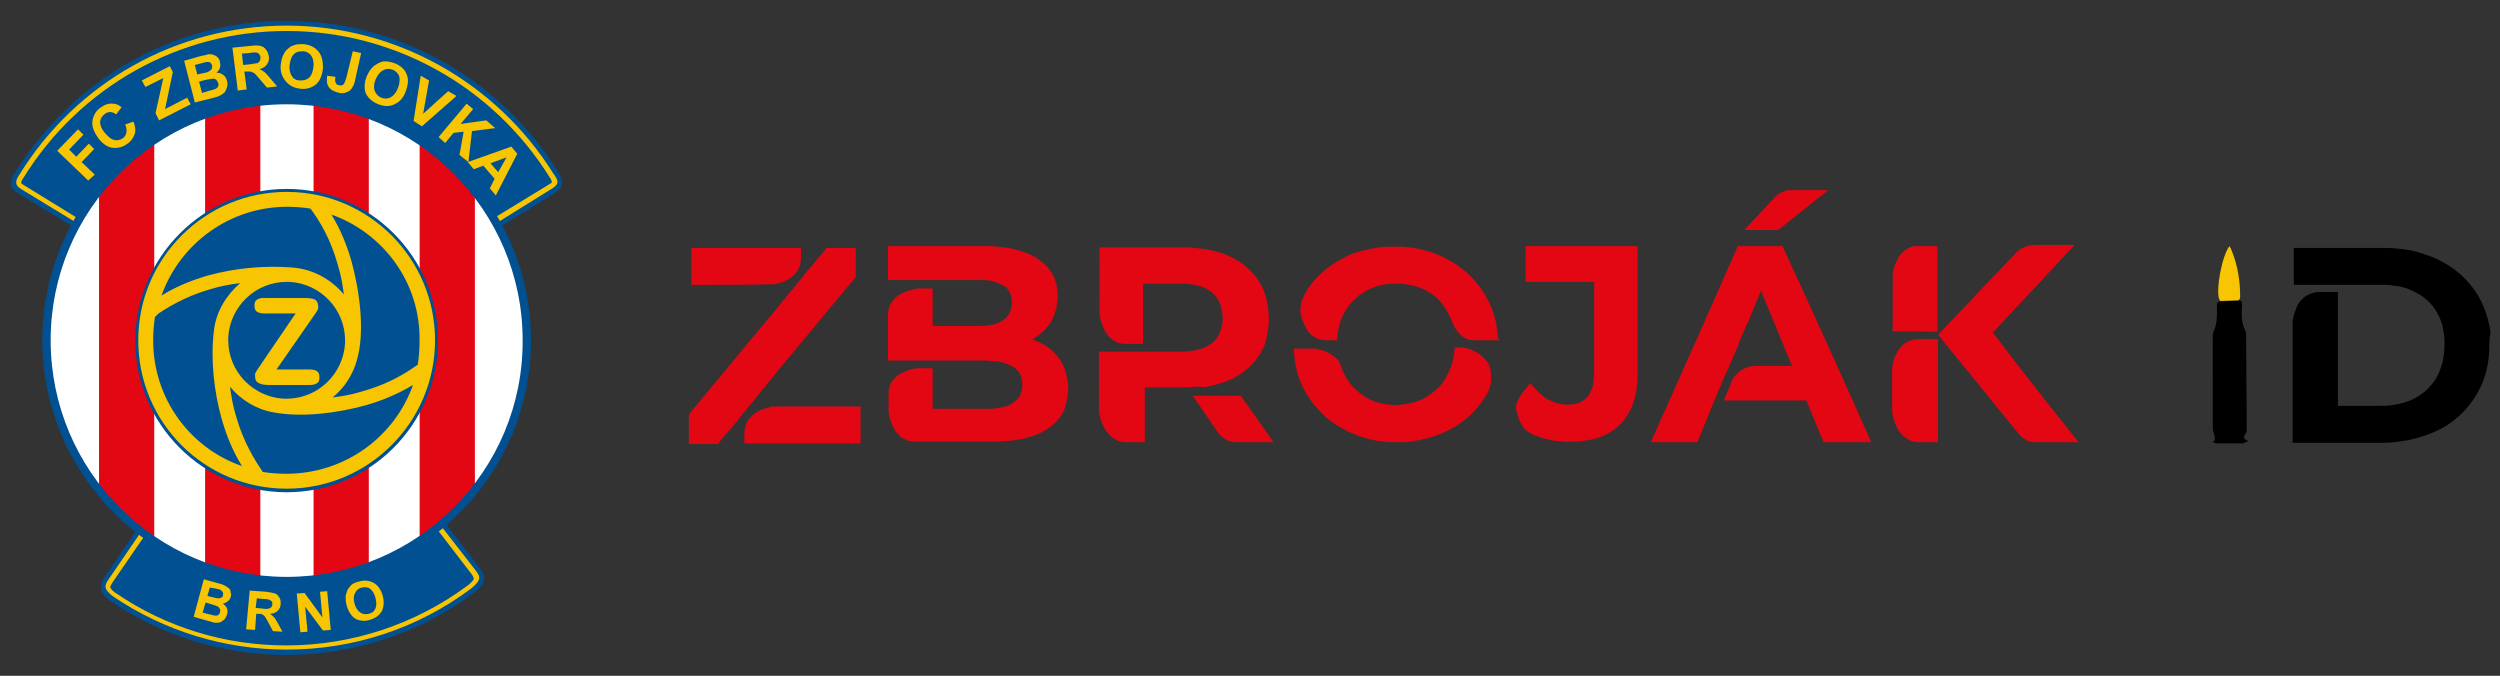 <svg version="1.1" id="Calque_1" xmlns="http://www.w3.org/2000/svg" x="0" y="0" viewBox="0 0 419.5 113.4" xml:space="preserve"><rect x="0" y="0" width="419.5" height="113.4" fill="#333333" stroke="none"/><style>.st1{fill-rule:evenodd;clip-rule:evenodd;fill:#e30613}.st2{fill:none;stroke:#e30613;stroke-width:.567;stroke-miterlimit:2.414}.st3{fill:#005092}.st3,.st4{fill-rule:evenodd;clip-rule:evenodd}.st4,.st5{fill:#f8c503}.st6{fill:#e30613}</style><path d="M88.5 57.2c0 22.3-18.2 40.3-40.6 40.3-22.4 0-40.6-18.1-40.6-40.3 0-22.3 18.2-40.3 40.6-40.3 22.5-.1 40.6 18 40.6 40.3" fill-rule="evenodd" clip-rule="evenodd" fill="#fff"/><path class="st1" d="M43.4 16.7v80.5l-8.7-1.9V18.9z"/><path class="st2" d="M43.4 16.7v80.5l-8.7-1.9V18.9z"/><path class="st1" d="M25.6 24.1v66.7l-4.1-3.5-4.6-4.7V31.3l4.2-3.9z"/><path class="st2" d="M25.6 24.1v66.7l-4.1-3.5-4.6-4.7V31.3l4.2-3.9z"/><path class="st1" d="M52.9 16.7l8.7 2.4v76L52.9 97z"/><path class="st2" d="M52.9 16.7l8.7 2.4v76L52.9 97z"/><path class="st1" d="M79.4 32v50.7l-4.7 4.5-4 3.1V24l4.2 3.3z"/><path class="st2" d="M79.4 32v50.7l-4.7 4.5-4 3.1V24l4.2 3.3z"/><path class="st3" d="M48.1 3.5c19.2 0 36.1 10.1 45.5 25.3 1.2 1.8.8 2.7-.5 3.6l-9.4 5.8C77 25.4 63.6 16.8 48.1 16.8c-15.4 0-28.8 8.7-35.6 21.4L3 32.4c-1.7-1-1.3-2.3-.5-3.4C11.9 13.7 28.8 3.5 48.1 3.5"/><path class="st4" d="M83.7 37.2l9-5.6c.3-.2.7-.5.8-.8.2-.5-.3-1.2-.6-1.6C83.3 13.8 66.4 4.3 48.1 4.3c-18.4 0-35.3 9.5-44.9 25.1-.6.9-.8 1.6.3 2.3l9.2 5.6.5-.7H13L3.9 31c-.6-.3-.3-.6 0-1.1C13.4 14.5 30.1 5.2 48.1 5.2c18 0 34.6 9.3 44.1 24.5.1.1.2.3.3.5.2.4.1.5-.3.7l-9 5.5.5.8z"/><path class="st3" d="M79.5 99.5c-8.8 6.5-19.6 10.4-31.4 10.4-10.9 0-21.1-3.3-29.5-9-2.1-1.4-2-2.7-1-4.2l5.5-8c6.9 5.4 15.6 8.7 25 8.7 10.1 0 19.4-3.7 26.4-9.9l5.9 7.7c1.4 1.7 1 2.9-.9 4.3"/><path class="st4" d="M23.5 89.5l-5.2 7.6c-.3.4-.6.9-.6 1.3 0 .7.8 1.3 1.3 1.7 8.6 5.8 18.7 8.9 29.1 8.9 11.2 0 21.9-3.5 30.9-10.2.5-.4 1.3-1.1 1.4-1.7.1-.5-.3-1-.6-1.4l-5.6-7.2-.7.5 5.6 7.3c.1.1.4.6.4.8 0 .3-.8 1-1.1 1.2-8.8 6.5-19.4 10-30.4 10-10.2 0-20.1-3-28.6-8.8-.2-.1-.9-.7-.9-1 0-.2.3-.6.4-.8l5.3-7.7-.7-.5z"/><path class="st3" d="M48.1 31.7c14 0 25.4 11.4 25.4 25.4S62.2 82.6 48.1 82.6c-14 0-25.4-11.4-25.4-25.4s11.4-25.5 25.4-25.5"/><path class="st4" d="M48.1 32.2C61.9 32.2 73 43.4 73 57.1S61.9 82 48.1 82 23.2 70.9 23.2 57.1s11.2-24.9 24.9-24.9m1.1 12.7c3.4.3 6.4 2 8.5 4.5-.2-1.6-.5-3.3-1-4.9-.9-3.2-2.2-6.1-4.1-8.8l-.5-.7c-1.3-.2-2.6-.3-3.9-.3-9.7 0-18 6.2-21.1 14.9 2.4-1.5 5.1-2.6 7.9-3.4 4.4-1.2 9.4-1.7 14.2-1.3m6.4-8.9c1.5 2.4 2.6 5.1 3.4 7.9 1.3 4.8 2.3 11.6.9 16.5-.7 2.5-2.1 4.7-4.1 6.3 1.6-.2 3.3-.5 4.9-1 3.2-.9 6.1-2.2 8.8-4.1l.6-.4c.2-1.3.3-2.6.3-3.9.2-9.9-6.1-18.2-14.8-21.3m13.7 28.6c-2.5 1.5-5.1 2.6-7.9 3.4-4.7 1.3-10.6 2.1-15.5 1.2-2.9-.5-5.5-2.1-7.3-4.3.2 1.6.5 3.3 1 4.9.9 3.2 2.3 6.1 4.1 8.8l.4.6c1.3.2 2.6.3 3.9.3 9.9 0 18.2-6.2 21.3-14.9M40.6 78.2c-1.5-2.4-2.6-5.1-3.4-7.9-1.3-4.6-1.9-10.1-1.3-14.9.4-3.2 2.1-5.9 4.4-7.9-1.6.2-3.3.5-4.9 1-3.2.9-6.1 2.3-8.8 4.1l-.6.6c-.2 1.3-.3 2.6-.3 3.9 0 9.8 6.2 18.1 14.9 21.1m-2.3-21.6v.5c0 5.2 4.1 9.5 9.3 9.8h.5c5.2 0 9.5-4.1 9.8-9.3v-.5c0-5.2-4.1-9.5-9.3-9.8h-.5c-5.2 0-9.5 4.1-9.8 9.3"/><path class="st3" d="M48.1 16.1c22.7 0 41 18.4 41 41 0 22.7-18.4 41-41 41s-41-18.4-41-41c0-22.7 18.4-41 41-41m0 1.4c21.9 0 39.6 17.8 39.6 39.6C87.8 79 70 96.8 48.1 96.8 26.2 96.8 8.5 79 8.5 57.1c0-21.9 17.7-39.6 39.6-39.6"/><path class="st4" d="M44.3 52.6c-.5 0-.9-.1-1.2-.3-.3-.2-.4-.6-.4-1 0-.5.1-.8.4-1 .3-.2.6-.3 1.2-.3h6.6c1 0 1.7.1 2 .3.3.2.5.6.5 1.2 0 .2 0 .3-.1.5s-.2.3-.3.5L46.4 62H52c.5 0 1 .1 1.2.3.3.2.4.5.4 1s-.1.8-.4 1c-.3.2-.7.3-1.2.3h-6.8c-.9 0-1.5-.1-1.9-.4-.4-.2-.5-.6-.5-1.2 0-.2 0-.4.1-.5.1-.2.2-.3.3-.5l6.4-9.4h-5.3z"/><path class="st5" d="M14.8 30.3l-5.2-5 3.5-3.6.9.9-2.4 2.5 1.2 1.2 2.1-2.2.9.9-2.1 2.2 2.2 2.1-1.1 1zm6.2-9.4l1.4-.5c.3.8.4 1.4.2 2.1-.2.6-.6 1.2-1.2 1.6-.8.6-1.6.8-2.5.7-.9-.1-1.7-.7-2.4-1.6-.7-1-1.1-1.9-1-2.8.1-.9.5-1.7 1.3-2.3.7-.5 1.4-.8 2.2-.7.5 0 .9.2 1.4.6l-.9 1.2c-.3-.2-.6-.4-1-.4-.3 0-.7.1-1 .4-.4.3-.7.8-.7 1.3s.2 1.1.8 1.8c.6.7 1.1 1.1 1.6 1.2.5.1 1 0 1.4-.3.3-.2.5-.5.6-.9.1-.5 0-1-.2-1.4m5.7-.7l-.6-1.2 1.3-5.9-3 1.5-.6-1.1 4.7-2.4.5 1-1.3 6.2 3.7-1.9.6 1.1-5.3 2.7zm4.2-10l2.8-.8c.6-.1 1-.2 1.3-.3.3 0 .6 0 .8.1.3.1.5.2.7.4.2.2.4.5.4.8.1.3.1.7 0 1-.1.3-.3.6-.6.8.5 0 .8.1 1.2.4.3.2.5.6.6 1 .1.3.1.6 0 1-.1.3-.2.6-.4.9-.2.2-.5.4-.9.6-.2.1-.8.3-1.7.5l-2.4.6-1.8-7zm1.8.7l.4 1.6.9-.2c.6-.1.9-.2 1-.3.2-.1.4-.2.5-.4.1-.2.1-.4.1-.6-.1-.2-.2-.4-.3-.5-.2-.1-.4-.1-.6-.1-.1 0-.5.1-1.2.3l-.8.2zm.7 2.8l.5 1.9 1.3-.4c.5-.1.8-.2 1-.3.2-.1.3-.2.4-.4.1-.2.1-.4 0-.6-.1-.2-.2-.4-.3-.5-.1-.1-.3-.2-.5-.2s-.6.1-1.3.2l-1.1.3zm6.5 1.5L39 8l3-.3c.8-.1 1.3-.1 1.7 0 .4.1.7.3.9.6.3.3.4.7.5 1.1.1.5 0 1-.3 1.4-.3.4-.7.7-1.3.8.3.1.6.3.9.5.2.2.6.6 1 1.1l1.1 1.3-1.7.2-1.2-1.4c-.4-.5-.7-.8-.9-1-.4-.2-.6-.3-.7-.3h-1l.4 3-1.5.2zm.9-4.3l1.1-.1c.7-.1 1.1-.2 1.3-.2.2-.1.3-.2.4-.4.1-.2.1-.3.1-.6 0-.2-.1-.4-.3-.6-.1-.1-.3-.2-.6-.2-.1 0-.5 0-1.1.1l-1.1.1.2 1.9zm6.3 0c.1-.7.2-1.3.5-1.8.2-.4.4-.7.7-.9.3-.3.6-.5 1-.6.5-.2 1-.2 1.6-.2 1.1.1 1.9.5 2.5 1.2.6.7.8 1.6.8 2.8-.1 1.2-.5 2.1-1.1 2.7-.7.6-1.6.9-2.6.8-1.1-.1-1.9-.5-2.5-1.2-.7-.8-1-1.7-.9-2.8m1.5 0c-.1.8.1 1.5.4 1.9.3.5.8.7 1.4.7.6 0 1.1-.1 1.5-.5.4-.4.6-1 .7-1.8.1-.8-.1-1.5-.4-1.9-.3-.4-.8-.7-1.4-.7-.6 0-1.1.1-1.5.5-.4.4-.6 1-.7 1.8m10.6-2.3l1.4.3-1 4.5c-.1.6-.3 1-.5 1.3-.2.4-.6.7-1 .8-.4.2-.9.2-1.5 0-.7-.2-1.2-.5-1.5-1-.3-.5-.3-1.1-.2-1.8l1.4.2c-.1.4-.1.7 0 .9.1.3.3.5.6.5.3.1.6 0 .7-.1.2-.2.3-.5.5-1.1l1.1-4.5zm2.3 4.3c.3-.7.6-1.2 1-1.6.3-.3.6-.5 1-.7.4-.2.7-.3 1.1-.3.5 0 1 .1 1.6.3 1 .4 1.7 1 2 1.8.4.8.3 1.8-.1 2.9-.4 1.1-1 1.8-1.9 2.2-.8.4-1.7.4-2.7 0-1-.4-1.7-1-2.1-1.8-.3-.7-.3-1.7.1-2.8m1.5.5c-.3.8-.3 1.4-.1 1.9.2.5.6.9 1.1 1.1.5.2 1.1.2 1.6-.1.5-.3.9-.8 1.2-1.6.3-.8.3-1.4.2-1.9-.2-.5-.6-.9-1.1-1.1-.6-.2-1.1-.2-1.6.1-.6.3-1 .9-1.3 1.6m6.4 6.9l1.2-7.6 1.4.8-1 5.6 4.2-3.8 1.4.8-5.8 5.1-1.4-.9zm4.2 2.7l4.7-5.6 1.1.9-2.1 2.5 4.3-.6 1.5 1.3-3.9.5-.6 5.2-1.5-1.2.7-3.9-1.7.2-1.4 1.7-1.1-1zm9.6 9.8l-1-1.2.8-1.6-1.9-2.2-1.6.6-1-1.2 7.3-2.6 1 1.2-3.6 7zm.4-3.9l1.4-2.5-2.7 1 1.3 1.5zM34.2 97.2l2.5.7c.5.1.9.3 1.1.4.2.1.4.3.6.4.2.2.3.4.3.7.1.3.1.5 0 .8-.1.3-.2.5-.5.7-.2.2-.5.3-.8.4.3.2.6.5.7.8.1.3.1.7 0 1-.1.3-.2.5-.4.8-.2.2-.5.4-.7.5-.3.1-.6.1-.9.1-.2 0-.7-.2-1.5-.4l-2.1-.6 1.7-6.3zm1 1.4l-.4 1.4.8.2c.5.1.8.2.9.2.2 0 .4 0 .6-.1.2-.1.3-.2.3-.4.1-.2 0-.4 0-.5-.1-.2-.2-.3-.4-.4-.1-.1-.5-.2-1.1-.3l-.7-.1zm-.7 2.5l-.5 1.7 1.2.3c.5.1.7.2.9.2.2 0 .4 0 .5-.1.2-.1.3-.3.3-.5.1-.2.1-.4 0-.5-.1-.2-.2-.3-.3-.4-.2-.1-.5-.2-1.1-.4l-1-.3zm6.8 4.5l.6-6.5 2.8.2c.7.1 1.2.2 1.5.3.3.1.5.4.7.7.2.3.2.7.2 1 0 .5-.2.9-.5 1.2-.3.3-.8.5-1.3.5.3.2.5.4.7.6s.4.6.7 1.1l.7 1.3-1.6-.1-.8-1.5c-.3-.5-.5-.9-.6-1s-.2-.2-.4-.3c-.1-.1-.4-.1-.7-.1H43l-.2 2.7-1.5-.1zm1.6-3.6l1 .1c.6.1 1 .1 1.2 0 .2 0 .3-.1.4-.2.1-.1.2-.3.2-.5s0-.4-.1-.5c-.1-.1-.3-.2-.5-.3-.1 0-.4-.1-1-.1l-1-.1-.2 1.6zm7.5 4.1l-.6-6.5 1.3-.1 3 4.1-.4-4.3 1.2-.1.6 6.5-1.3.1-3-4 .4 4.2-1.2.1zm7.8-4.4c-.2-.6-.2-1.2-.2-1.7.1-.4.2-.7.3-1 .2-.3.4-.6.6-.8.3-.3.8-.5 1.3-.6.9-.3 1.7-.2 2.5.2.7.4 1.2 1.1 1.5 2.1.3 1 .2 1.9-.1 2.6-.4.7-1 1.2-2 1.5-.9.3-1.8.2-2.5-.2-.6-.4-1.1-1.1-1.4-2.1m1.3-.4c.2.7.5 1.2 1 1.5.4.3.9.3 1.4.2.5-.1.9-.4 1.1-.9.2-.5.2-1 0-1.8-.2-.7-.5-1.2-.9-1.5-.4-.3-.9-.3-1.4-.2-.5.1-.9.4-1.1.9-.3.5-.3 1.1-.1 1.8"/><path class="st6" d="M125.9 67.9c-.4.5-.9 1.1-1.3 1.6s-.7.9-1.1 1.4c-.4.4-.7.9-1.1 1.3-.3.3-.5.6-.8.9-.3.4-.7.8-1 1.3-.1.1-.1.1-.2.1h-4.8v-.2-4.6c0-.1 0-.2.1-.3 1.5-1.8 2.9-3.5 4.4-5.3 2.2-2.7 4.5-5.4 6.7-8.1 1.8-2.1 3.5-4.2 5.3-6.4l1.5-1.8c.5-.7 1.1-1.3 1.6-2 .5-.6 1.1-1.3 1.6-1.9l1.5-1.8c.1-.1.2-.3.3-.4.1-.1.1-.1.2-.1h4.8v4.8c0 .1 0 .1-.1.2-1.7 2-3.3 4-5 6-.9 1.1-1.8 2.2-2.8 3.4l-3 3.6c-.7.8-1.3 1.6-2 2.4-.5.7-1.1 1.3-1.6 2-.4.4-.7.9-1.1 1.3-.3.4-.6.8-1 1.2-.2.4-.6.9-1.1 1.4m-9.7-20.1h-.2v-6.2h18.4V43.3c0 .8-.2 1.6-.7 2.3-.3.4-.6.7-1 1-.7.5-1.5.8-2.3 1-.2.1-.4.1-.6.1h-.2c-4.5.1-9 .1-13.4.1m28.2 20.4v6.2h-19.5v-.1-1.6c0-.8.2-1.6.7-2.3.3-.4.6-.7 1-1 .7-.5 1.5-.8 2.3-1 .2-.1.5-.1.7-.2h14.8M179.2 66c-.1.9-.3 1.8-.6 2.7-.5 1.2-1.3 2.1-2.3 2.9-1 .7-2 1.3-3.2 1.6-.8.3-1.7.5-2.5.6-.6.1-1.2.2-1.7.2-.9.1-1.9.1-2.8.1h-12.6c-.5 0-1.1-.1-1.5-.3-.5-.2-.9-.5-1.2-.8-.3-.3-.6-.7-.8-1.1-.4-.7-.6-1.4-.8-2.2 0-.2-.1-.4-.1-.6V66c0-.9.3-1.7.8-2.3.5-.6 1.1-1 1.8-1.3.7-.3 1.3-.5 2-.6H156.5v6.8H165.8c1 0 1.9-.1 2.9-.4.4-.1.9-.3 1.3-.6.7-.5 1.2-1.1 1.4-1.9.2-.8.2-1.6 0-2.3-.2-.8-.7-1.5-1.5-1.9-.5-.3-1.1-.5-1.7-.7-.5-.1-1-.2-1.5-.2s-.9-.1-1.4-.1H149v-2.2-5.5c0-.5.1-1 .3-1.5.2-.4.5-.8.8-1.2.3-.3.7-.6 1.1-.8.7-.4 1.5-.6 2.2-.8.2 0 .4-.1.6-.1h2.5V54.7H164.4c.9 0 1.9-.1 2.8-.4.5-.2 1-.4 1.4-.8.6-.5 1-1.2 1.1-2 .1-.6.1-1.1 0-1.7-.2-.8-.6-1.5-1.4-1.9-.5-.3-1.1-.5-1.6-.7-.5-.1-1-.2-1.5-.2H149v-5.7h17.1c.5 0 1 .1 1.5.1.5.1 1.1.1 1.6.2 1.6.3 3.2.8 4.6 1.6.9.6 1.8 1.3 2.4 2.2.7.9 1 1.9 1.2 3 .1.8.1 1.6 0 2.4-.3 2.5-1.5 4.4-3.6 5.8-.1.1-.2.1-.3.2-.1.1-.2.1-.3.2h.1c.9.3 1.8.7 2.6 1.3 1.6 1.2 2.7 2.8 3.1 4.9.3 1 .3 1.9.2 2.8M200.6 64.9c-.5 0-.9.1-1.4.1h-7.1v9.2H189c-1 0-1.8-.3-2.6-1-.4-.4-.8-.8-1.1-1.4-.4-.7-.6-1.4-.8-2.2 0-.2-.1-.4-.1-.6V59H198.2c.9 0 1.9-.1 2.8-.3.8-.2 1.5-.5 2.2-1 1-.7 1.5-1.7 1.8-2.9.2-.7.2-1.4.1-2.2-.1-.7-.2-1.3-.5-1.9-.5-1.1-1.3-1.8-2.3-2.3-.6-.3-1.2-.5-1.9-.6-.8-.2-1.6-.2-2.5-.2H191.8v10.1h.2-3.2c-.5 0-.9-.1-1.4-.3-.5-.2-.9-.5-1.2-.8-.3-.3-.6-.7-.8-1.1-.4-.7-.6-1.4-.8-2.2 0-.2-.1-.4-.1-.6V41.5H198.9c.5 0 1 0 1.5.1 1.6.1 3.2.4 4.7.9 1.3.5 2.6 1.1 3.7 2 2 1.6 3.3 3.6 3.8 6.1.3 1.2.3 2.4.3 3.6-.1 1.2-.3 2.3-.6 3.4-.7 1.9-1.9 3.5-3.5 4.7-.8.6-1.6 1.1-2.5 1.5-.8.3-1.6.6-2.5.8-.7.2-1.3.3-2 .4-.3-.2-.8-.1-1.2-.1m13.1 9.3H207.6c-1 0-1.8-.3-2.6-.9-.2-.2-.4-.4-.6-.7-1.4-2-2.8-4.1-4.2-6.1l-.1-.1h8.1c1.8 2.5 3.6 5.1 5.5 7.8M250.1 62.1c.1.5.1.9.1 1.4 0 1-.3 2-.8 2.8-.2.4-.5.8-.8 1.2-1.6 2.2-3.7 3.9-6.2 5-1.3.6-2.6 1-4 1.3-.6.1-1.1.2-1.7.3-.4 0-.8.1-1.3.1H234c-.6 0-1.2 0-1.8-.1-1.1-.1-2.1-.3-3.1-.6-2.4-.7-4.5-1.8-6.4-3.3-2.3-2-4-4.4-4.9-7.3-.3-1-.5-2-.6-3 0-.4-.1-.8-.1-1.2v-.2h3.6c.1 0 .3 0 .4.1.6.1 1.3.3 1.8.6.4.2.8.5 1.2.8.4.3.6.7.8 1.1.1.2.1.4.2.6 1.2 3.3 3.8 5.3 6.7 6 .5.1 1 .2 1.5.2.6.1 1.2.1 1.8 0 2.1-.2 3.9-.8 5.5-2.2 1.2-.9 2-2.1 2.6-3.5.4-.9.7-1.9.8-2.9 0-.3.1-.6.1-.9v-.1h.7c.4 0 .7 0 1.1.1.6.1 1.1.3 1.6.6.5.2.9.5 1.3.9.8.7 1.2 1.3 1.3 2.2m1.6-5H247.3c-.5 0-.9-.1-1.3-.3-.4-.2-.8-.4-1.1-.8-.3-.3-.5-.6-.7-.9-.2-.3-.3-.6-.5-1-.5-1.4-1.3-2.7-2.3-3.8-1.2-1.2-2.7-2-4.4-2.4l-1.8-.3h-1.6c-1.8.1-3.5.6-5 1.6-1.7 1.1-2.9 2.7-3.6 4.5-.3.9-.5 1.7-.6 2.7 0 .2 0 .4-.1.7h-1.8c-.5 0-1-.1-1.5-.3-.4-.2-.7-.4-1.1-.7-.3-.3-.5-.6-.7-1-.4-.6-.6-1.3-.8-1.9-.1-.3-.2-.7-.2-1.1 0-.6.1-1.2.3-1.8.4-1 .9-1.8 1.5-2.6 1.5-1.9 3.4-3.4 5.6-4.5 1.3-.7 2.7-1.1 4.2-1.4.5-.1 1.1-.2 1.6-.3.6-.1 1.2-.1 1.8-.1h1.9c.5 0 .9.1 1.4.1 1.1.1 2.2.4 3.3.7 2.5.8 4.6 2 6.5 3.7 1.8 1.7 3.2 3.7 4.1 6.1.4 1.1.7 2.1.8 3.3.1.5.1 1.1.2 1.6.3 0 .3.1.3.2M274.8 61.8c0 .9 0 1.8-.1 2.7-.1 1.3-.4 2.6-.9 3.8-1 2.4-2.8 4.1-5.2 5-.8.3-1.6.5-2.4.6-.6.1-1.2.2-1.7.2-.7 0-1.5.1-2.2 0-1.8-.1-3.6-.5-5.3-1.3-.3-.1-.5-.3-.8-.5-.7-.6-1.1-1.3-1.4-2.2-.2-.5-.3-1-.4-1.5 0-.3 0-.6.1-.9.2-.6.5-1.2.9-1.7s.9-1.1 1.3-1.6l.1-.1c.2.3.4.5.7.8.7.8 1.4 1.5 2.4 2 .6.3 1.3.6 2 .7.5.1.9.1 1.4.1.5 0 .9-.1 1.4-.2 1.1-.4 1.9-1.1 2.3-2.2.2-.5.4-1.1.4-1.7.1-.5.1-1 .1-1.5v-15H256v-6h18.8v20.5M314 74.2h-8c-1-2.3-1.9-4.7-2.9-7h-13.8v-.1c.3-.8.7-1.6 1-2.4.1-.3.2-.5.3-.8.2-.4.4-.7.7-1 .3-.4.7-.7 1.1-.9.4-.2.8-.4 1.3-.5.2 0 .5-.1.7-.1h6.3c-1.7-4.2-3.5-8.4-5.2-12.6 0 .1-.1.1-.1.2l-2.1 5.1c-.1.1-.1.3-.2.4-.2.4-.3.7-.5 1.1-.3.7-.6 1.3-.8 2-.2.6-.5 1.2-.7 1.7-.2.5-.4.9-.6 1.3-.3.8-.6 1.5-1 2.3-.4.9-.7 1.7-1.1 2.6-.2.5-.4.9-.6 1.4-1 2.4-1.9 4.7-2.9 7.1 0 .1 0 .1-.1.2H277c4.9-11 9.8-21.9 14.6-32.9h7.5c5.1 11 10 21.9 14.9 32.9m-21.1-35.6h-.2c0-.1.1-.1.1-.1.9-1 1.8-2 2.7-2.9.8-.9 1.6-1.7 2.4-2.6.5-.5 1.1-.8 1.8-1 .3-.1.6-.1.9-.1h6.2c-.1.1-.3.2-.4.3-2.6 2.1-5.3 4.2-7.9 6.3-.1.1-.2.1-.3.1h-5.3zM325 56.9h.2v17.3H322c-.5 0-1-.1-1.5-.3-.4-.2-.8-.5-1.2-.8-.3-.3-.5-.6-.8-1-.4-.7-.7-1.5-.9-2.4 0-.2-.1-.4-.1-.6v-7c0-.3 0-.6.1-1 .1-.6.3-1.2.6-1.7.2-.5.5-.9.9-1.3.5-.6 1.2-.9 2-1.1.3-.1.6-.1.9-.1h3m-7.4-1.3v-.1-9.4c0-.2 0-.4.1-.6.1-.6.3-1.2.6-1.8.2-.5.5-.9.9-1.3.6-.6 1.3-1 2.1-1.1H325.1v14.4c-2.4-.1-4.9-.1-7.5-.1m31.2 18.6h-7.2c-.5 0-1-.1-1.5-.3-.4-.2-.8-.5-1.1-.8l-.1-.1c-2.3-2.8-4.6-5.6-6.9-8.5-2.2-2.7-4.5-5.5-6.7-8.2l-.1-.1.1-.1 5.4-5.7c2.5-2.7 5.1-5.3 7.6-8 .3-.3.5-.5.9-.7.4-.2.8-.4 1.3-.5.2 0 .5-.1.7-.1h6.9c-4.5 4.9-9.1 9.8-13.7 14.7 4.7 6.2 9.5 12.3 14.4 18.4"/><path d="M417.7 58.8c-.1 1.8-.4 3.6-1.1 5.3-1.2 3-3.2 5.4-5.9 7.2-1.6 1-3.3 1.7-5.1 2.2-.8.2-1.6.4-2.4.5-.5.1-1 .1-1.5.2-.7.1-1.3.1-2 .1h-15v-.1-.1-20c0-.2 0-.5.1-.7.1-.7.4-1.3.6-1.9.2-.5.5-.9.9-1.3.6-.6 1.2-.9 2-1.1.3-.1.6-.1.9-.1h3.1v19.1h7.2c.6 0 1.1 0 1.7-.1.9-.1 1.8-.3 2.7-.6 1.9-.7 3.4-1.8 4.6-3.5.7-1 1.1-2.1 1.4-3.3.2-1 .3-2.1.3-3.2 0-1-.2-1.9-.4-2.9-.8-2.7-2.5-4.6-5-5.7-.8-.4-1.7-.7-2.6-.8-.7-.1-1.4-.2-2.1-.2h-15.2v-6.2h15.2c.6 0 1.3 0 1.9.1 1.7.1 3.3.4 4.9 1 1.9.6 3.6 1.5 5.2 2.7 2.5 2 4.3 4.5 5.2 7.6.3 1 .5 1.9.6 2.9-.2.8-.2 1.8-.2 2.9M375.6 50.4c.5-.1.7.3.6 1-.1 1.4-.1 2.8.6 4.2.1.2.1.5.1.8 0 5.2.1 10.4.1 15.6 0 .3 0 .6-.2.8-.4.5-.4.9.5 1.2-.5.2-.7.3-.9.4h-4.5c-.2 0-.4-.2-.6-.2.1-.1.3-.2.3-.4.1-.2 0-.5 0-.7-.1-.4-.3-.8-.3-1.3V56.6c0-.3 0-.6.1-.9.7-1.4.6-2.9.6-4.3 0-.4 0-.8.6-.8"/><path class="st5" d="M372.6 50.5c-1-.6.1-7.4 1.5-9.2.2.3.3.5.4.8 1 2.5 1.4 5.1 1.4 7.7 0 .2-.1.5-.3.6"/></svg>